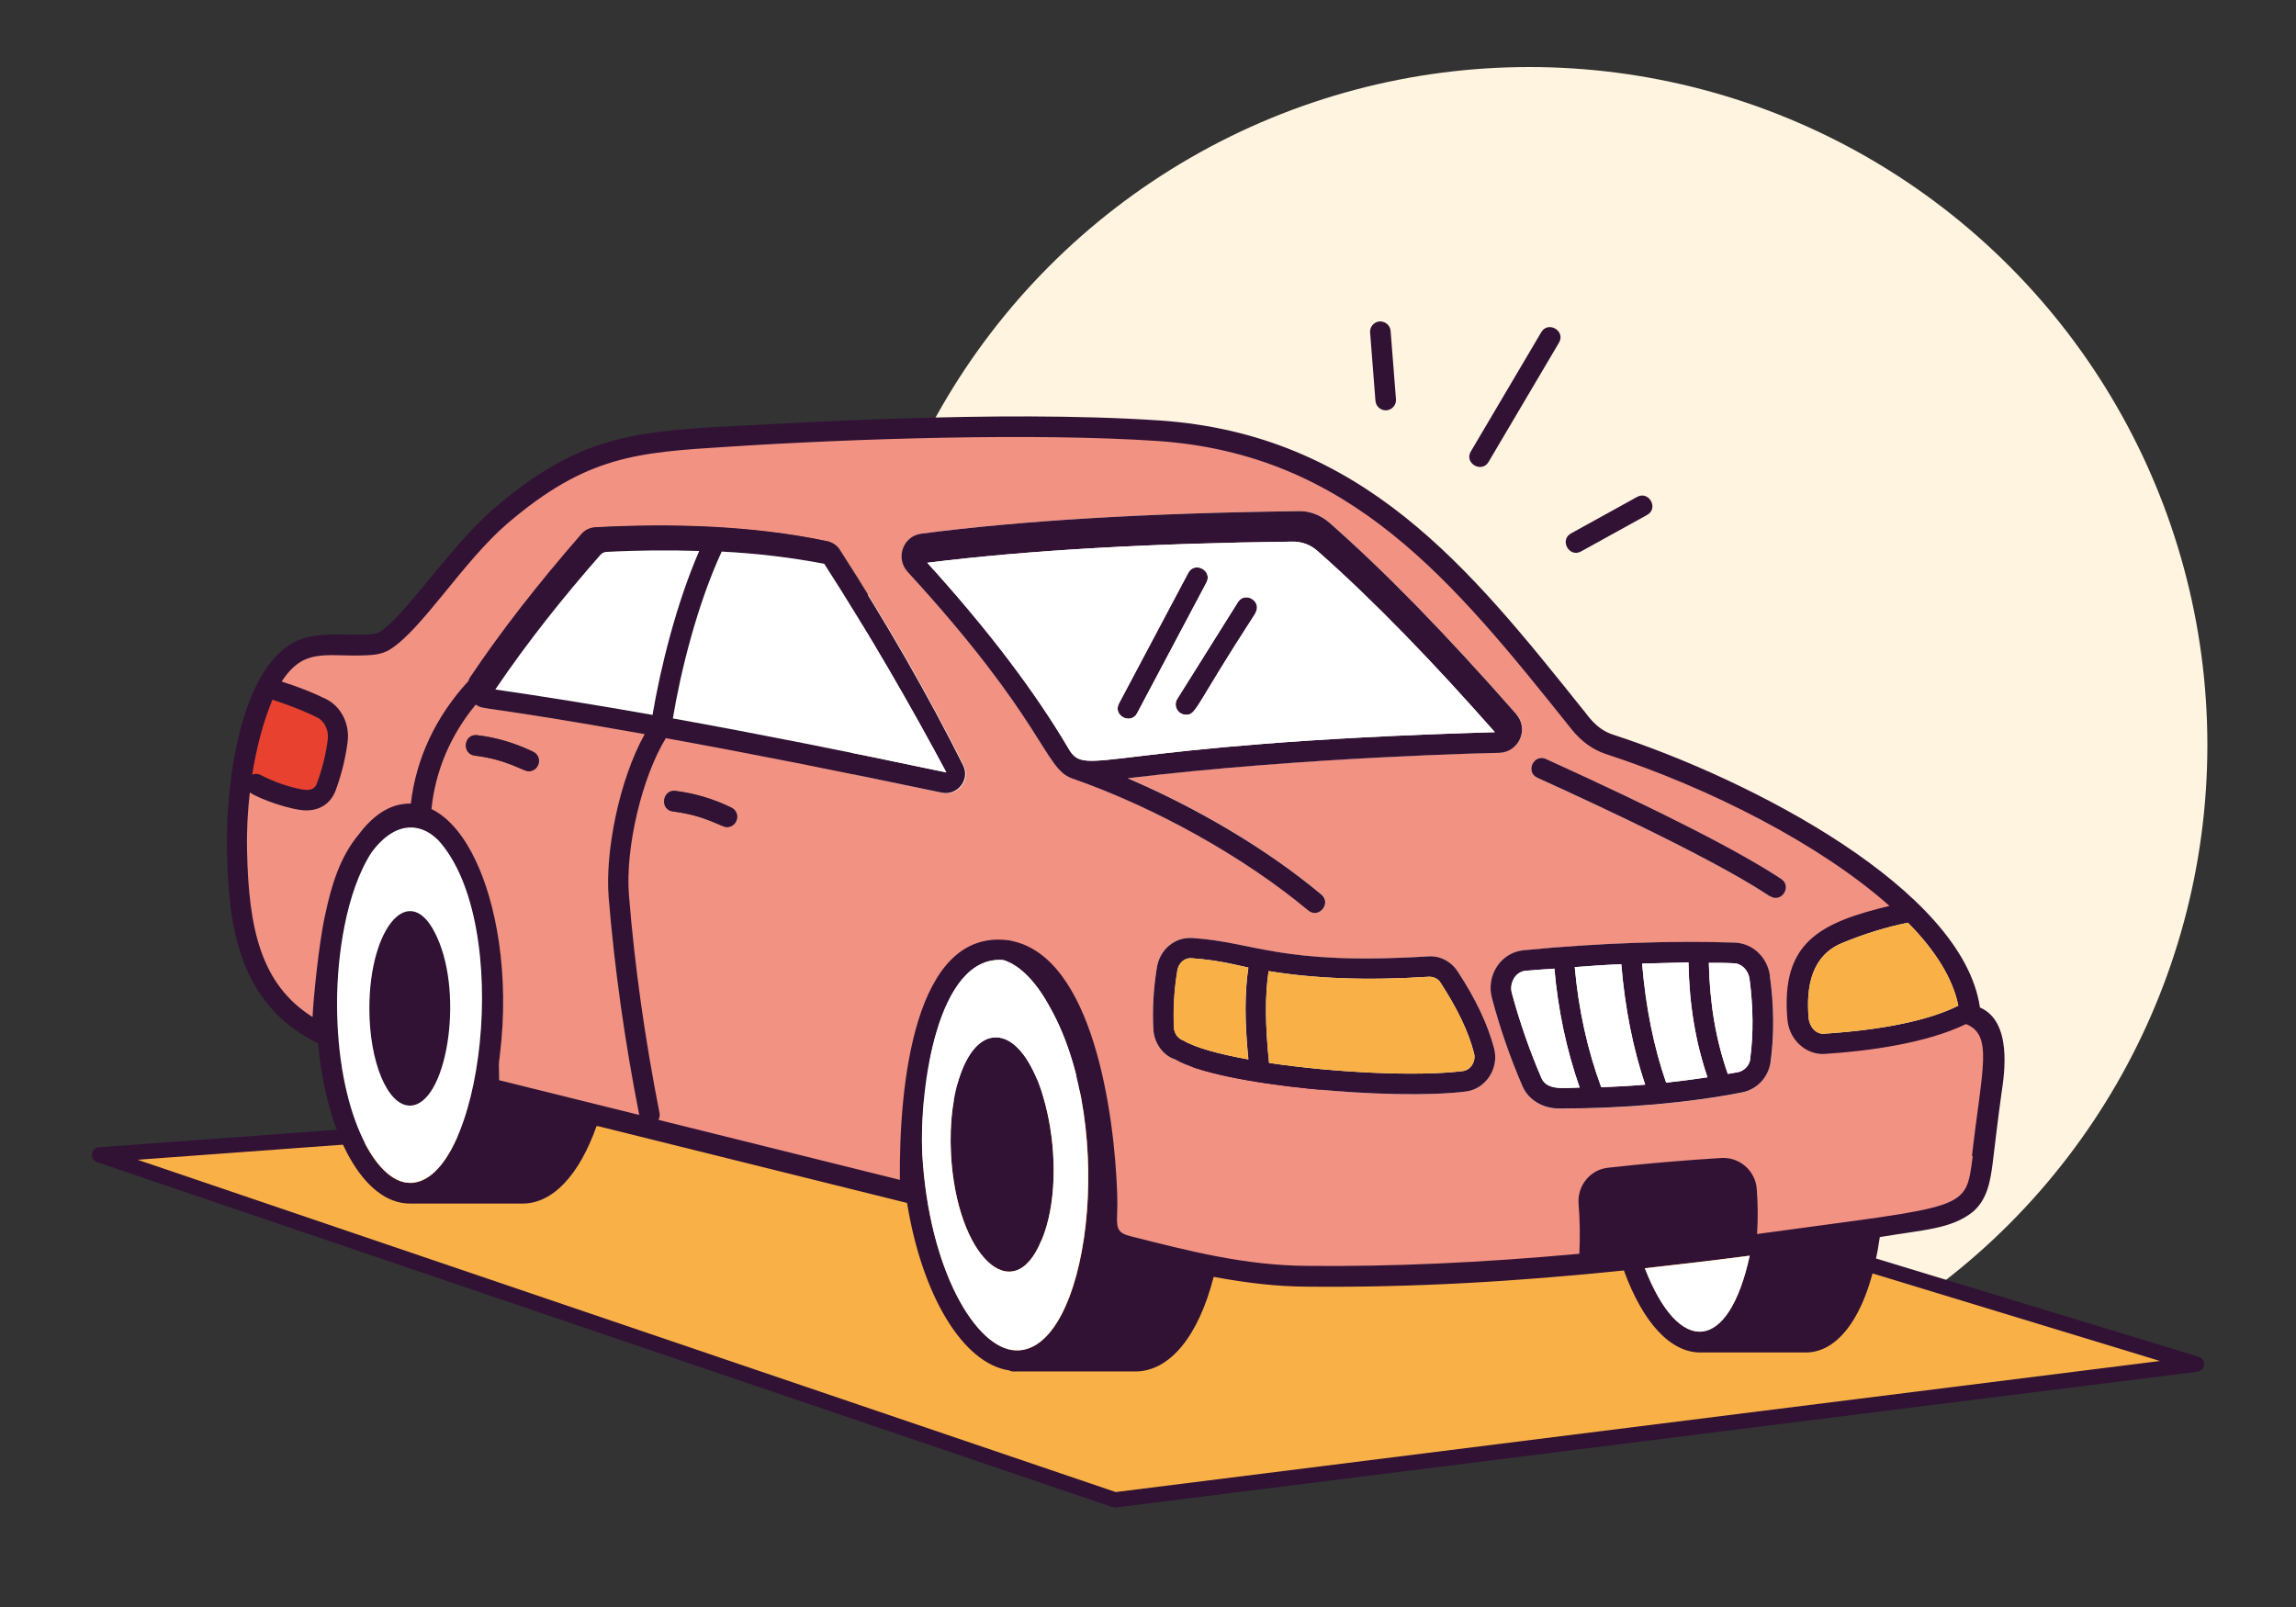 <?xml version="1.0" encoding="UTF-8"?><svg id="Calque_1" xmlns="http://www.w3.org/2000/svg" width="150" height="105" viewBox="0 0 150 105"><rect x="0" y="0" width="150" height="105" fill="#333333" stroke="none"/><circle cx="99.91" cy="48.68" r="44.3" style="fill:#fef4df;"/><path d="M143.5,89.13l-62.8-19.13-74.2,5.46,66.34,22.54,70.66-8.87Z" style="fill:#f9b147; stroke:#311235; stroke-linecap:round; stroke-linejoin:round;"/><path d="M106.95,32.47l-4.31,2.38c-.78.43-.12,1.61.65,1.18l4.31-2.38c.79-.43.12-1.61-.65-1.18Z" style="fill:#311235;"/><path d="M100.69,21.71l-4.6,7.79c-.45.76.71,1.44,1.16.68l4.6-7.79c.45-.77-.71-1.45-1.16-.68Z" style="fill:#311235;"/><path d="M90.13,21c-.37.03-.65.36-.62.72l.35,4.47c.03.35.32.62.67.62h.05c.37-.03.65-.36.62-.72l-.35-4.47c-.03-.37-.35-.63-.72-.62h0Z" style="fill:#311235;"/><path d="M26.78,72.24c-1.46,0-2.65-2.84-2.65-6.35,0-5.38,2.71-8.49,4.42-4.66,1.79,3.88.6,11.01-1.78,11.01h.01Z" style="fill:#311235;"/><path d="M68.03,81.06c-1.85,4.51-5.54,1-5.9-5.63-.23-4.22,1.07-7.65,2.92-7.65,3.02,0,4.96,8.61,2.99,13.28h0Z" style="fill:#311235;"/><path d="M127.94,66.71c-2.59,1.26-5.33,1.43-8.16,1.61-1.19.09-2.26-.15-2.37-1.52-.43-5.03,2.39-6.06,6.94-7.16-4.53-4.02-10.51-7.9-17.33-10.12-.84-.28-3.2-1.3-3.82-2.07-7.77-9.73-13.32-18.05-25.98-18.9-7.97-.52-20.14-.72-28.39-.18-5.92.37-10.19.41-15.38,4.86-2.88,2.47-5.85,7.09-7.94,8.4-.53.33-1.52.69-2,.71-2.55.1-4.39-.09-5.86,2.16,1.12.36,2.11.8,2.95,1.22.97.48,1.57,1.4,1.42,2.56-.14,1.07-.21,1.51-.59,2.54-.31.85-.05,1.68-.96,1.68s-4.09-.89-4.78-1.35c-.14,1.24-.04,3.57,0,4.86.1,5.08,1.43,8.93,4.82,11.06.03-.93.37-5.43.79-7.31.39-1.88.96-3.76,2.19-5.22.85-1.14,1.98-2.05,3.4-2.01.34-2.95,1.63-5.7,3.77-8.02.03-.06.03-.13.07-.19,2-3.01,4.4-6.09,7.31-9.42.22-.25.55-.41.89-.43,4.99-.26,10.29-.11,15.16.91.33.07.63.28.8.57,3.08,4.78,5.8,9.52,8.08,14.08.47.94-.38,2-1.4,1.78-6.64-1.4-13.11-2.8-18.53-3.78-1.55,2.52-2.58,7.96-2.33,11.06.38,4.64.8,8.34,1.75,13.15.03.16.15,1.23.08,1.36l17.03,3.67c-.06-6.18-.54-15.88,5.58-15.14.02,0,1.25-.04,1.27-.04.12.04.34.52.36.52,5.27,1.07,5.1,9.2,5.28,14.61.06,1.86-.25,3.57.91,3.87,3.9.99,8.42,1.62,12.46,1.65,5.58.05,11.46-.22,17.81-.79.05-1.09.04-2.18-.05-3.27-.1-1.17.74-2.21,1.91-2.35,2.5-.28,4.98-.5,7.44-.64,1.18-.06,1.18.94,1.26,2.12.08,1.02-.19,2.5-.25,3.45,13.91-1.91,15.53-1.79,16.01-5.4.66-5.77,1.45-8.57-.34-9.3l-1.28.17ZM47.48,54.04c-.36,0-1.39-.76-3.51-1.02-.89-.11-.7-1.46.17-1.34,1.26.16,2.48.52,3.64,1.09.64.31.42,1.27-.3,1.27ZM70.02,50.85c-1.78-.62-1.79-3.76-10.71-13.48-.82-.9-.31-2.34.88-2.5,6.56-.86,14.84-1.35,24.6-1.47.77-.04,1.51.26,2.08.76,3.61,3.18,7.49,7.15,12.2,12.5.85.97.17,2.48-1.11,2.52-.09,0-12.58.25-24.28,1.66,4.6,1.97,9.17,4.69,12.66,7.6.69.57-.18,1.6-.86,1.04-4.2-3.5-9.98-6.73-15.46-8.64h0ZM95.76,71.32c-4.72.59-16.07-.37-19.01-2.11-.73-.22-1.36-1.03-1.4-1.97-.07-1.31.01-2.66.23-4.02.19-1.18,1.18-2.03,2.34-1.93,4.1.28,5.69,1.8,15.36,1.2.77-.07,1.52.32,1.95.98,1.19,1.83,1.97,3.47,2.38,5.02.35,1.32-.56,2.67-1.85,2.83ZM115.68,69.36c-.13,1.02-.89,1.83-1.89,2.03-3.48.68-7.67,1.05-11.92,1.05-1.02,0-2-.51-2.41-1.47-.8-1.85-1.47-3.78-1.99-5.74-.4-1.49.58-2.99,2.05-3.13,4.88-.49,9.84-.64,13.81-.5,1.17.04,2.14.96,2.31,2.2.26,1.95.28,3.83.05,5.57h-.01ZM115.62,58.56c-1.81-1.21-5.91-3.53-15.18-7.74-.81-.37-.25-1.59.56-1.23,7.5,3.41,12.67,6.05,15.37,7.84.74.5,0,1.61-.74,1.12h-.01Z" style="fill:#f19283;"/><path d="M129.35,65.82c-1.12-7.7-14.86-14.85-24-17.83-1.14-.38-1.67-1.34-1.94-1.63-7.4-9.25-14.38-18-27.7-18.89-10.68-.71-24.64.23-28.99.43-5.77.36-9.23.86-14.42,5.3-2.86,2.45-5.83,7.05-7.5,8.1-.68.42-3.3-.13-4.98.41-4.12,1.33-5.1,9.57-4.99,13.9.1,4.73.66,9.97,5.95,12.56.55,6.04,2.99,10.47,6,10.47h7.36c1.97,0,3.71-1.86,4.84-5.08l20.28,5.04c.97,6.01,3.63,10.48,6.66,10.94.22.11.34.06.52.07h7.73c2.25,0,4.13-2.31,5.12-6.18,2.28.42,4.19.63,6.09.64,6.88.07,13.78-.34,20.71-1.06,1.24,3.41,3.04,5.36,4.99,5.36h6.89c2.35,0,4.18-2.88,4.84-7.54,2.84-.48,4.69-.52,6.09-1.66.97-.83,1.14-2.11,1.28-3.14.22-1.8.33-2.8.58-4.6.2-1.32.7-4.67-1.4-5.6h-.01ZM127.94,65.71c-1.9.95-4.9,1.58-8.75,1.83-.54.06-.98-.44-1.03-1.04-.18-2.11.23-4.07,2.18-4.88,1.46-.61,2.91-1.05,4.31-1.33,1.77,1.79,2.93,3.63,3.29,5.42ZM17.81,45.72s1.67.53,2.94,1.17c.45.22.75.84.67,1.42-.12.97-.36,1.94-.71,2.87-.06.16-.2.54-.95.41-.88-.16-1.77-.46-2.73-.95-.17-.09-.37-.09-.54-.02.25-1.6.68-3.36,1.32-4.89h0ZM26.78,77.29h-.01c-2.3,0-4.76-4.71-4.76-11.72,0-3.08.58-7.27,2.25-9.86,1.47-2.01,3.14-2.01,4.32-.84,5.05,5.45,2.9,22.43-1.8,22.43h0ZM32.61,70.58c0-1.1-.06-.87.04-1.58.66-5.37-.26-10.06-1.6-12.83-.62-1.3-1.57-2.68-2.86-3.31.25-2.47,1.23-4.8,2.89-6.82.61.39.03-.03,11.04,1.93-1.69,3.05-2.58,7.74-2.35,10.62.38,4.65,1.05,9.44,2,14.25l-9.15-2.27h-.01ZM42.63,46.71c-3.68-.65-7.1-1.2-10.27-1.66,2.13-3.15,4.49-6.09,6.86-8.79.11-.12.25-.2.42-.2,2.07-.11,4.08-.12,6.03-.06-1.51,3.47-2.54,7.69-3.05,10.71h.01ZM47.14,36.04c2.34.12,4.57.39,6.7.8,3.01,4.68,5.67,9.31,7.98,13.63-6.58-1.39-12.49-2.56-17.87-3.53.51-3.09,1.6-7.46,3.19-10.9ZM66.36,88.23c-2.6-.09-5.67-5.27-6.1-12.84-.19-4.17.97-13.01,5.29-12.66,1.06.31,2.14,1.4,3.06,3.11,4.43,7.86,2.51,22.58-2.25,22.39ZM107.46,82.86c.18-.02,4.66-.52,6.85-.82-1.38,6.35-4.61,6.59-6.85.82ZM128.88,75.55c-.48,3.61-.18,3.17-14.09,5.08.06-.95.06-1.92-.02-2.94-.08-1.18-1.11-2.09-2.29-2.03-2.46.15-4.94.36-7.44.64-1.16.13-2,1.18-1.91,2.35.09,1.09.1,2.18.05,3.27-6.35.58-12.22.85-17.81.79-4.05-.03-7.66-.96-11.56-1.95-1.16-.3-.75-.84-.82-2.7-.18-5.41-1.62-15.5-6.89-16.58-.02,0-.09-.02-.22-.05h-.05c-6.11-.73-7.1,9.48-7.04,15.66l-15.77-3.92c.06-.13.1-.27.07-.43-.95-4.82-1.63-9.61-2-14.25-.25-3.1.86-7.74,2.41-10.26,5.42.98,11.39,2.16,18.02,3.56,1.02.22,1.87-.84,1.4-1.78-2.28-4.56-5-9.3-8.08-14.08-.18-.29-.48-.5-.8-.57-4.87-1.03-10.16-1.18-15.16-.91-.34.02-.66.17-.89.43-2.91,3.34-5.3,6.42-7.31,9.42-.04.06-.04.12-.07.19-2.14,2.32-3.43,5.07-3.77,8.02-1.42-.04-2.55.87-3.4,2.01-1.23,1.46-1.79,3.34-2.19,5.22-.43,1.88-.8,5.78-.83,6.71-3.39-2.13-4.18-5.8-4.28-10.88-.03-1.29.04-2.55.18-3.79.69.46,2.76,1.17,3.68,1.17s1.61-.46,1.93-1.31c.38-1.03.64-2.09.78-3.17.15-1.17-.43-2.31-1.4-2.79-.84-.42-1.79-.79-2.91-1.15,1.47-2.25,2.89-1.61,5.44-1.71.49-.02,1.1-.05,1.63-.38,2.1-1.31,4.78-5.74,7.66-8.22,5.2-4.45,8.5-4.66,14.42-5.03,8.25-.54,20.07-.91,28.03-.38,12.65.85,19.34,9.13,27.11,18.86.63.78,1.37,1.31,2.2,1.59,6.82,2.22,14.03,5.91,18.55,9.93-4.55,1.1-7.1,2.38-6.67,7.4.11,1.38,1.26,2.36,2.45,2.27,2.83-.18,6.63-.69,9.22-1.95,1.79.73,1.05,2.85.39,8.62l.05.02Z" style="fill:#311235;"/><path d="M21.41,48.31c-.12.97-.36,1.94-.71,2.87-.06.16-.2.54-.95.4-.88-.16-1.77-.46-2.73-.95-.17-.09-.37-.09-.54-.02.25-1.6.68-3.36,1.32-4.89.04.02,1.67.53,2.94,1.17.45.22.75.84.67,1.42Z" style="fill:#e84130;"/><path d="M114.31,82.05c-1.38,6.35-4.61,6.59-6.85.82.18-.02,4.66-.52,6.85-.82Z" style="fill:#fff;"/><path d="M127.94,65.71c-1.9.95-4.9,1.58-8.75,1.83-.53.06-.98-.44-1.03-1.04-.18-2.11.23-4.07,2.18-4.88,1.46-.6,2.91-1.05,4.31-1.33,1.77,1.79,2.93,3.63,3.29,5.42Z" style="fill:#f9b147;"/><path d="M68.6,65.84c-.91-1.7-2-2.79-3.06-3.11-4.33-.35-5.49,8.49-5.29,12.66.43,7.57,3.5,12.75,6.1,12.84,4.75.19,6.68-14.53,2.25-22.39ZM68.03,81.06c-1.85,4.51-5.54,1-5.9-5.63-.23-4.22,1.07-7.65,2.92-7.65,3.02,0,4.96,8.61,2.99,13.28h0Z" style="fill:#fff;"/><path d="M28.59,54.86c-1.18-1.17-2.85-1.17-4.32.84-1.67,2.59-2.25,6.78-2.25,9.86,0,7.01,2.46,11.72,4.76,11.72h.01c4.7,0,6.85-16.98,1.8-22.43h0ZM26.78,72.24c-1.46,0-2.65-2.84-2.65-6.35,0-5.38,2.71-8.49,4.42-4.66,1.79,3.88.6,11.01-1.78,11.01h.01Z" style="fill:#fff;"/><path d="M61.83,50.47c-6.58-1.39-12.49-2.56-17.87-3.53.51-3.09,1.6-7.46,3.19-10.9,2.34.12,4.57.39,6.7.8,3.01,4.68,5.67,9.31,7.98,13.63Z" style="fill:#fff;"/><path d="M45.68,36c-1.51,3.47-2.54,7.69-3.05,10.71-3.68-.65-7.1-1.2-10.27-1.66,2.13-3.15,4.49-6.09,6.86-8.79.11-.12.25-.2.42-.2,2.07-.11,4.08-.12,6.03-.06h.01Z" style="fill:#fff;"/><path d="M42.12,47.97c-11.01-1.96-10.43-1.54-11.04-1.93-1.66,2.01-2.64,4.35-2.89,6.82,1.29.63,2.24,2.01,2.86,3.31,1.34,2.77,2.27,7.46,1.6,12.83-.1.71-.04.48-.04,1.58l9.15,2.27c-.95-4.82-1.62-9.61-2-14.25-.23-2.88.66-7.58,2.35-10.62h.01ZM34.53,50.39c-.36,0-1.39-.76-3.51-1.02-.88-.11-.72-1.45.17-1.33,1.26.15,2.48.52,3.64,1.08.64.31.42,1.27-.3,1.27Z" style="fill:#f19283;"/><path d="M97.61,68.49c-.41-1.54-1.18-3.19-2.38-5.02-.43-.66-1.18-1.05-1.95-.98-9.67.59-11.26-.93-15.36-1.2-1.17-.09-2.15.75-2.34,1.93-.22,1.36-.3,2.71-.23,4.02.04.93.66,1.74,1.4,1.97,2.94,1.74,14.29,2.7,19.01,2.11,1.3-.16,2.2-1.51,1.85-2.83ZM81.55,69.22c-1.88-.34-3.44-.76-4.25-1.24-.33-.11-.58-.44-.6-.82-.06-1.22.01-2.47.22-3.74.08-.53.51-.85.92-.81,1.82.12,3.11.49,3.72.61-.24,1.59-.25,3.53,0,5.99h-.01ZM95.59,69.98c-2.95.37-8.38.11-12.68-.53-.26-2.48-.27-4.45-.03-6,2.97.49,6.4.63,10.49.37.29,0,.57.12.73.37,1.11,1.71,1.84,3.22,2.2,4.63.14.55-.24,1.1-.72,1.16h.01Z" style="fill:#311235;"/><path d="M81.55,69.22c-1.88-.34-3.44-.76-4.25-1.24-.33-.11-.58-.44-.61-.82-.06-1.22.01-2.47.22-3.74.08-.53.51-.85.92-.81,1.82.12,3.11.49,3.72.61-.24,1.59-.25,3.53,0,5.99h0Z" style="fill:#f9b147;"/><path d="M95.59,69.98c-2.95.37-8.38.11-12.68-.53-.26-2.48-.27-4.45-.03-6,2.97.49,6.4.63,10.49.37.29,0,.57.12.73.37,1.11,1.71,1.84,3.22,2.2,4.63.14.55-.24,1.1-.72,1.16h.01Z" style="fill:#f9b147;"/><path d="M115.64,63.79c-.16-1.24-1.13-2.16-2.31-2.2-3.96-.14-8.93.02-13.81.5-1.47.15-2.45,1.64-2.05,3.13.52,1.96,1.19,3.89,1.99,5.74.41.96,1.39,1.47,2.41,1.47,4.25,0,8.44-.37,11.92-1.05,1-.19,1.76-1,1.89-2.03.23-1.74.22-3.62-.05-5.57h.01ZM100.7,70.43c-.77-1.79-1.42-3.66-1.93-5.55-.17-.66.23-1.38.89-1.45.64-.06,1.25-.09,1.89-.14.24,2.73.8,5.34,1.65,7.77-.99.02-2.13.22-2.5-.63ZM104.61,71.04c-.9-2.44-1.48-5.07-1.73-7.85,1.02-.08,2.04-.15,3.04-.19.24,2.88.77,5.52,1.56,7.87-.94.08-1.89.13-2.87.17ZM108.85,70.74c-.8-2.3-1.33-4.91-1.57-7.78,0,0,.18,0,3.03-.08.05,2.78.46,5.2,1.24,7.51-.88.13-1.78.25-2.7.35ZM114.35,69.18c-.05.43-.39.79-.82.88-.21.04-.43.06-.65.11-.78-2.23-1.18-4.57-1.24-7.26.55,0,1.1,0,1.64.03.51.02.94.45,1.02,1.03.24,1.84.26,3.59.04,5.22h.01Z" style="fill:#311235;"/><path d="M114.35,69.18c-.05.43-.39.79-.82.88-.21.04-.43.06-.65.11-.78-2.23-1.18-4.57-1.24-7.26.55,0,1.1,0,1.64.03.51.02.94.45,1.02,1.03.24,1.84.26,3.59.04,5.22h.01Z" style="fill:#fff;"/><path d="M111.55,70.39c-.88.13-1.78.25-2.7.35-.8-2.3-1.33-4.91-1.57-7.78,0,0,.18,0,3.03-.08.05,2.78.46,5.2,1.24,7.51Z" style="fill:#fff;"/><path d="M107.48,70.87c-.94.08-1.89.13-2.87.17-.9-2.44-1.48-5.07-1.73-7.85,1.02-.08,2.04-.15,3.04-.19.24,2.88.77,5.52,1.56,7.87Z" style="fill:#fff;"/><path d="M103.2,71.06c-.99.02-2.13.22-2.5-.63-.77-1.79-1.42-3.66-1.93-5.55-.17-.66.23-1.38.89-1.45.64-.06,1.25-.09,1.89-.14.24,2.73.8,5.34,1.65,7.77Z" style="fill:#fff;"/><path d="M34.53,50.39c-.36,0-1.39-.76-3.51-1.02-.88-.11-.72-1.45.17-1.33,1.26.15,2.48.52,3.64,1.08.64.31.42,1.27-.3,1.27Z" style="fill:#311235;"/><path d="M47.48,54.04c-.36,0-1.39-.76-3.51-1.02-.89-.11-.7-1.46.17-1.34,1.26.16,2.48.52,3.64,1.09.64.31.42,1.27-.3,1.27Z" style="fill:#311235;"/><path d="M78.82,38.06l-4.53,8.54c-.42.78-1.6.15-1.19-.63l4.53-8.54c.42-.78,1.6-.15,1.19.63Z" style="fill:#311235;"/><path d="M82.02,40.07c-4.03,6.21-3.84,6.63-4.54,6.63-.52,0-.85-.58-.57-1.03l3.96-6.32c.48-.76,1.61-.04,1.14.71h.01Z" style="fill:#311235;"/><path d="M99.06,46.66c-4.71-5.35-8.59-9.32-12.2-12.5-.57-.5-1.31-.8-2.08-.76-9.76.12-18.03.61-24.6,1.47-1.19.16-1.7,1.6-.88,2.5,8.92,9.72,8.93,12.85,10.71,13.48,5.48,1.91,11.26,5.14,15.46,8.64.68.56,1.54-.46.86-1.04-3.49-2.92-8.06-5.63-12.66-7.6,11.7-1.41,24.2-1.66,24.28-1.66,1.28-.04,1.96-1.55,1.11-2.52h0ZM69.82,48.93c-2.21-3.76-5.33-7.85-9.24-12.16,6.65-.83,14.66-1.27,23.83-1.38.59-.02,1.17.18,1.63.58,3.81,3.36,7.71,7.43,11.62,11.87-25.84.74-26.68,3.07-27.84,1.09Z" style="fill:#311235;"/><path d="M86.04,35.97c-.45-.39-1.03-.59-1.63-.58-9.17.11-17.18.55-23.83,1.38,3.92,4.31,7.03,8.4,9.24,12.16,1.16,1.98,2-.35,27.84-1.09-3.92-4.44-7.81-8.51-11.62-11.87ZM73.1,45.97l4.53-8.54c.42-.78,1.6-.15,1.19.63l-4.53,8.54c-.42.78-1.6.15-1.19-.63ZM82.02,40.07c-4.03,6.21-3.84,6.63-4.54,6.63-.52,0-.85-.58-.57-1.03l3.96-6.32c.48-.76,1.62-.04,1.14.71h.01Z" style="fill:#fff;"/><path d="M115.62,58.56c-1.81-1.21-5.91-3.53-15.18-7.74-.81-.37-.25-1.59.56-1.23,7.5,3.41,12.67,6.05,15.37,7.84.74.5,0,1.61-.74,1.12h-.01Z" style="fill:#311235;"/></svg>
